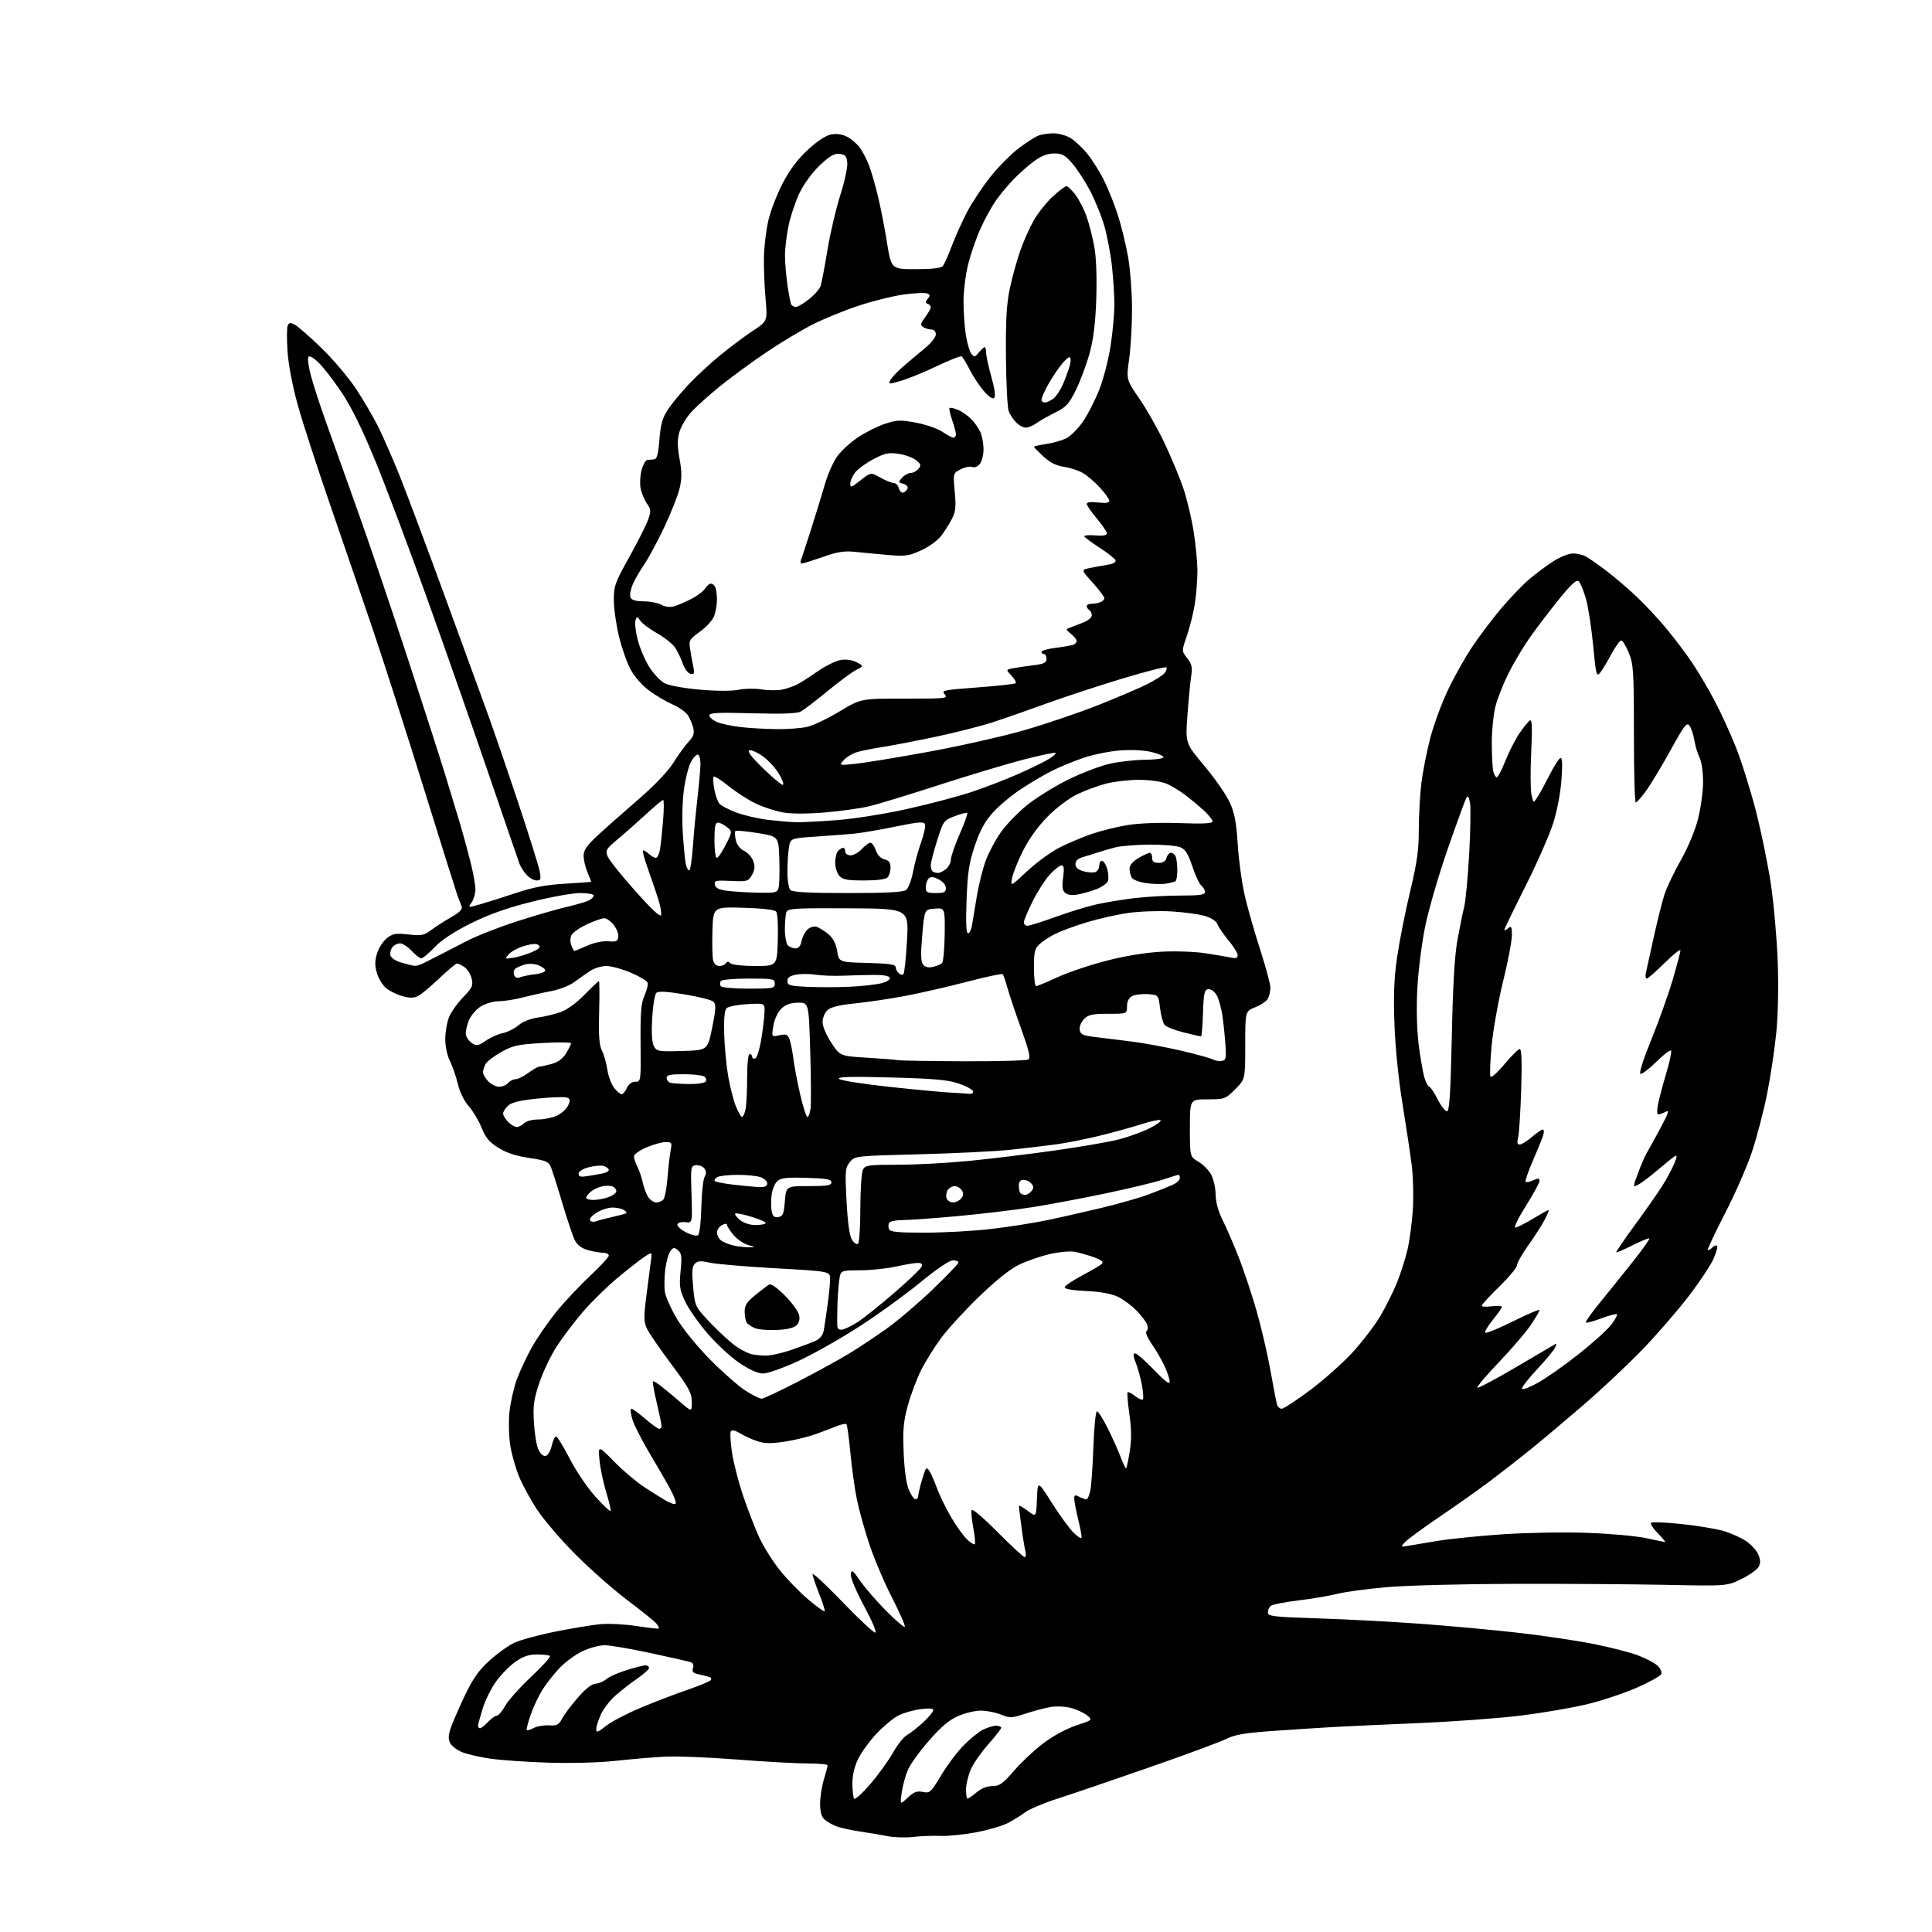 <?xml version="1.0" encoding="UTF-8" standalone="no"?>
<svg 
  version="1.1" 
  xmlns="http://www.w3.org/2000/svg" 
  xmlns:xlink="http://www.w3.org/1999/xlink" 
  xmlns:svg="http://www.w3.org/2000/svg"
  xmlns:rdf="http://www.w3.org/1999/02/22-rdf-syntax-ns#"
  xmlns:cc="http://creativecommons.org/ns#"
  xmlns:dc="http://purl.org/dc/elements/1.1/"
  viewBox="0 0 768 768"
  width="768"
  height="768"
>
<style>svg {background-color: white; }</style>"
<path stroke="none" fill="black" fill-rule="evenodd" d="M363.00,730.20C359.98,730.55 355.48,730.43 353.00,729.93C350.52,729.43 345.55,728.59 341.95,728.07C338.36,727.54 334.08,726.60 332.46,725.98C330.83,725.37 328.72,724.15 327.75,723.28C326.56,722.19 326.00,720.20 326.00,717.00C326.00,714.43 326.67,710.11 327.49,707.41C328.31,704.71 328.98,702.16 328.99,701.75C329.00,701.34 325.39,701.00 320.97,701.00C316.55,701.00 303.84,700.29 292.72,699.42C281.60,698.55 268.68,698.05 264.00,698.31C259.32,698.57 250.55,699.32 244.50,699.98C238.17,700.67 226.92,700.97 218.00,700.69C209.47,700.42 199.05,699.70 194.83,699.08C190.61,698.47 185.56,697.30 183.61,696.48C181.67,695.67 179.58,694.08 178.97,692.95C178.17,691.45 178.20,689.92 179.08,687.20C179.74,685.17 182.23,679.40 184.60,674.38C187.94,667.36 190.19,664.12 194.43,660.24C197.45,657.48 201.87,654.27 204.25,653.12C206.62,651.97 213.95,649.95 220.53,648.64C227.11,647.32 235.20,645.97 238.50,645.65C241.80,645.33 248.32,645.65 253.00,646.37C257.68,647.09 261.68,647.54 261.89,647.36C262.11,647.19 261.66,646.29 260.89,645.37C260.13,644.45 255.00,640.31 249.50,636.18C244.00,632.05 234.74,623.90 228.93,618.08C223.12,612.26 216.18,604.17 213.50,600.10C210.83,596.03 207.57,590.04 206.26,586.78C204.94,583.53 203.41,578.09 202.85,574.68C202.29,571.28 202.13,565.39 202.49,561.58C202.86,557.78 204.16,551.90 205.38,548.53C206.61,545.15 209.30,539.37 211.36,535.69C213.42,532.00 217.73,525.72 220.94,521.73C224.16,517.74 230.21,511.27 234.39,507.36C238.58,503.45 242.00,499.74 242.00,499.12C242.00,498.51 240.99,498.00 239.75,497.99C238.51,497.99 235.81,497.52 233.75,496.95C231.26,496.26 229.52,494.96 228.55,493.10C227.75,491.56 225.46,484.76 223.45,477.98C221.45,471.21 219.37,464.71 218.83,463.53C218.03,461.78 216.46,461.18 210.37,460.30C205.24,459.56 201.42,458.31 198.20,456.32C194.50,454.04 193.07,452.34 191.47,448.34C190.35,445.55 188.04,441.68 186.34,439.74C184.47,437.61 182.75,434.10 181.99,430.86C181.30,427.91 179.89,423.83 178.86,421.79C177.78,419.63 177.00,415.96 177.00,413.01C177.00,410.22 177.70,406.26 178.55,404.22C179.40,402.17 181.92,398.64 184.15,396.36C187.70,392.74 188.12,391.82 187.52,389.11C187.15,387.40 185.88,385.33 184.70,384.50C183.52,383.68 182.17,383.00 181.69,383.00C181.22,383.00 178.05,385.64 174.66,388.87C171.27,392.09 167.49,395.26 166.25,395.90C164.61,396.76 162.94,396.79 160.13,396.03C158.00,395.46 155.09,394.07 153.65,392.94C152.22,391.82 150.52,389.12 149.87,386.95C148.96,383.91 148.96,382.09 149.87,379.05C150.52,376.88 152.27,374.14 153.77,372.96C156.13,371.10 157.28,370.89 162.33,371.46C167.48,372.04 168.53,371.84 171.33,369.75C173.07,368.45 176.67,366.14 179.32,364.61C182.99,362.50 183.98,361.43 183.45,360.16C183.07,359.25 182.35,357.38 181.85,356.00C181.35,354.62 175.35,335.50 168.51,313.50C161.67,291.50 152.73,263.60 148.63,251.50C144.54,239.40 136.84,216.90 131.52,201.50C126.20,186.10 120.28,167.88 118.37,161.00C116.31,153.59 114.66,144.98 114.31,139.84C113.98,135.08 114.00,130.45 114.34,129.55C114.87,128.18 115.35,128.11 117.24,129.11C118.48,129.77 123.25,133.95 127.84,138.40C132.43,142.86 138.57,150.10 141.48,154.50C144.40,158.90 148.40,165.74 150.37,169.69C152.35,173.65 156.27,182.65 159.09,189.69C161.90,196.74 169.79,217.80 176.63,236.50C183.46,255.20 191.02,275.90 193.43,282.50C195.84,289.10 201.41,305.33 205.82,318.56C210.23,331.79 214.15,344.28 214.53,346.31C215.13,349.53 214.98,350.00 213.29,350.00C212.22,350.00 210.44,348.99 209.32,347.75C208.21,346.51 206.96,344.60 206.55,343.50C206.15,342.40 200.73,326.65 194.53,308.50C188.32,290.35 177.32,258.96 170.08,238.73C162.84,218.51 153.43,193.51 149.17,183.16C143.92,170.41 139.60,161.64 135.74,155.90C132.62,151.25 128.52,145.96 126.64,144.14C124.60,142.16 122.96,141.25 122.58,141.88C122.22,142.45 122.64,145.69 123.52,149.08C124.40,152.46 127.06,160.69 129.44,167.36C131.81,174.04 137.46,189.85 141.99,202.50C146.51,215.15 155.30,241.03 161.52,260.00C167.74,278.98 174.63,300.35 176.83,307.50C179.03,314.65 181.83,323.88 183.05,328.00C184.27,332.12 186.10,338.88 187.12,343.00C188.14,347.12 188.98,351.86 188.99,353.53C188.99,355.19 188.31,357.53 187.48,358.73C185.95,360.91 185.95,360.91 191.23,359.37C194.13,358.53 200.55,356.49 205.50,354.85C212.10,352.66 217.23,351.71 224.75,351.28C230.39,350.96 235.00,350.60 235.00,350.47C235.00,350.35 234.33,348.63 233.50,346.65C232.68,344.68 232.00,341.77 232.00,340.18C232.00,337.98 233.26,336.12 237.26,332.40C240.16,329.70 247.39,323.30 253.33,318.16C260.16,312.26 265.46,306.73 267.70,303.16C269.66,300.05 272.39,296.29 273.76,294.82C275.71,292.71 276.10,291.53 275.56,289.32C275.18,287.77 274.22,285.51 273.44,284.30C272.66,283.09 269.95,281.19 267.41,280.06C264.88,278.94 260.68,276.47 258.09,274.56C255.37,272.57 252.25,269.03 250.71,266.21C249.24,263.51 247.14,257.53 246.03,252.90C244.92,248.28 244.01,241.79 244.01,238.48C244.00,232.96 244.51,231.53 250.12,221.48C253.49,215.44 256.86,208.76 257.61,206.64C258.85,203.17 258.80,202.53 257.14,200.14C256.13,198.69 255.00,195.98 254.65,194.11C254.29,192.25 254.46,188.99 255.04,186.86C255.61,184.74 256.62,182.93 257.29,182.85C257.95,182.76 259.18,182.65 260.00,182.60C261.14,182.52 261.65,180.62 262.13,174.73C262.63,168.56 263.34,166.08 265.56,162.73C267.09,160.40 270.86,155.86 273.92,152.63C276.99,149.40 282.65,144.18 286.50,141.04C290.35,137.89 296.11,133.59 299.31,131.48C305.12,127.64 305.12,127.64 304.31,118.57C303.86,113.58 303.58,106.11 303.68,101.96C303.78,97.82 304.57,91.35 305.44,87.59C306.32,83.83 308.87,77.21 311.12,72.88C313.93,67.48 317.06,63.31 321.12,59.55C324.87,56.08 328.25,53.86 330.39,53.45C332.59,53.04 334.81,53.37 336.80,54.40C338.47,55.26 340.75,57.24 341.85,58.79C342.96,60.35 344.55,63.39 345.39,65.56C346.23,67.73 347.80,73.10 348.88,77.50C349.96,81.90 351.62,90.34 352.57,96.25C354.29,107.00 354.29,107.00 364.02,107.00C370.59,107.00 374.09,106.59 374.79,105.75C375.36,105.06 376.98,101.43 378.39,97.68C379.81,93.94 382.55,87.84 384.50,84.13C386.45,80.42 390.62,74.16 393.77,70.21C396.92,66.26 401.98,61.17 405.00,58.90C408.02,56.63 411.54,54.37 412.82,53.88C414.09,53.40 416.79,53.00 418.82,53.00C420.84,53.01 423.89,53.86 425.59,54.89C427.29,55.93 430.28,58.74 432.23,61.14C434.17,63.54 437.14,68.24 438.82,71.59C440.49,74.94 443.01,81.24 444.40,85.59C445.80,89.94 447.63,97.50 448.47,102.38C449.31,107.27 450.00,116.49 450.00,122.88C450.00,129.27 449.49,138.20 448.85,142.72C447.71,150.94 447.71,150.94 452.94,158.51C455.82,162.68 460.38,170.74 463.06,176.43C465.74,182.12 469.06,190.13 470.44,194.22C471.81,198.32 473.62,205.90 474.46,211.08C475.30,216.26 475.99,223.43 475.99,227.00C475.99,230.57 475.53,236.43 474.97,240.00C474.41,243.57 473.00,249.27 471.83,252.65C469.70,258.80 469.70,258.80 471.93,261.64C473.78,263.99 474.05,265.21 473.50,268.87C473.13,271.29 472.47,278.25 472.02,284.35C471.20,295.43 471.20,295.43 478.75,304.43C482.91,309.39 487.43,315.89 488.80,318.88C490.77,323.17 491.45,326.77 492.04,335.91C492.45,342.28 493.75,351.55 494.92,356.50C496.10,361.45 498.85,371.03 501.03,377.79C503.21,384.56 505.00,391.22 505.00,392.61C505.00,394.00 504.56,395.95 504.03,396.95C503.50,397.94 501.25,399.48 499.03,400.37C495.00,401.98 495.00,401.98 495.00,415.49C495.00,429.00 495.00,429.00 491.00,433.00C487.10,436.90 486.83,437.00 480.00,437.00C473.00,437.00 473.00,437.00 473.00,448.40C473.00,459.80 473.00,459.80 476.44,461.83C478.33,462.95 480.62,465.30 481.53,467.06C482.44,468.82 483.21,472.34 483.23,474.88C483.26,477.82 484.27,481.50 486.01,485.00C487.51,488.02 490.34,494.55 492.30,499.50C494.26,504.45 497.43,513.94 499.36,520.58C501.28,527.22 503.81,538.02 504.98,544.58C506.15,551.14 507.34,557.29 507.62,558.25C507.90,559.21 508.75,560.00 509.50,560.00C510.24,560.00 515.28,556.71 520.68,552.69C526.08,548.66 533.65,541.95 537.50,537.77C541.35,533.59 546.34,527.09 548.59,523.33C550.83,519.57 553.86,513.52 555.32,509.87C556.78,506.23 558.65,500.38 559.47,496.87C560.30,493.37 561.27,486.23 561.61,481.00C561.96,475.77 561.75,467.68 561.16,463.00C560.56,458.32 558.90,447.30 557.47,438.50C555.91,428.91 554.64,416.29 554.31,407.00C553.89,395.28 554.16,388.73 555.43,380.13C556.35,373.88 558.65,362.28 560.55,354.35C563.32,342.78 564.00,337.92 564.00,329.69C564.00,324.06 564.47,315.74 565.03,311.20C565.60,306.67 567.19,298.64 568.56,293.37C569.93,288.09 573.10,279.48 575.61,274.23C578.11,268.97 582.45,261.26 585.24,257.09C588.04,252.91 593.16,246.12 596.63,242.00C600.10,237.88 605.14,232.62 607.82,230.32C610.51,228.02 614.88,224.76 617.55,223.07C620.21,221.38 623.68,220.00 625.26,220.00C626.84,220.00 629.11,220.52 630.32,221.15C631.52,221.79 635.20,224.36 638.50,226.86C641.80,229.37 647.37,234.14 650.87,237.46C654.37,240.78 659.81,246.65 662.94,250.50C666.08,254.35 670.47,260.20 672.69,263.50C674.91,266.80 678.78,273.32 681.29,278.00C683.81,282.68 687.74,291.23 690.03,297.00C692.32,302.77 695.93,314.29 698.05,322.59C700.17,330.89 702.84,343.94 703.97,351.59C705.11,359.24 706.32,372.93 706.66,382.00C707.03,392.04 706.82,403.20 706.10,410.50C705.46,417.10 703.80,428.12 702.42,435.00C701.03,441.88 698.32,452.23 696.39,458.00C694.47,463.77 689.57,474.91 685.52,482.75C681.47,490.59 678.48,497.00 678.88,497.00C679.27,497.00 680.13,496.47 680.78,495.82C681.43,495.17 682.24,494.90 682.57,495.23C682.90,495.56 682.25,497.90 681.14,500.42C680.02,502.95 675.60,509.61 671.30,515.23C667.01,520.85 658.77,530.36 653.00,536.35C647.23,542.35 636.65,552.29 629.50,558.45C622.35,564.61 612.90,572.56 608.50,576.12C604.10,579.68 596.90,585.30 592.50,588.61C588.10,591.92 579.02,598.35 572.32,602.90C565.63,607.45 559.37,612.04 558.41,613.10C556.73,614.95 556.77,615.00 559.59,614.51C561.19,614.23 566.55,613.34 571.50,612.52C576.45,611.71 588.15,610.53 597.50,609.89C606.85,609.26 621.92,609.00 631.00,609.33C640.08,609.65 650.65,610.61 654.50,611.46C658.35,612.31 661.70,613.00 661.95,613.00C662.19,613.00 660.87,611.43 659.01,609.51C657.16,607.60 655.95,605.72 656.33,605.33C656.72,604.95 662.11,605.16 668.31,605.81C674.51,606.46 682.05,607.70 685.05,608.57C688.05,609.45 692.15,611.28 694.16,612.65C696.17,614.02 698.35,616.42 698.99,617.98C699.84,620.04 699.87,621.37 699.09,622.83C698.50,623.94 695.42,626.12 692.26,627.67C686.50,630.50 686.50,630.50 662.00,630.00C648.52,629.73 621.30,629.54 601.50,629.60C581.70,629.65 559.20,630.23 551.50,630.90C543.80,631.56 534.83,632.76 531.57,633.58C528.31,634.39 521.34,635.57 516.07,636.20C510.81,636.84 505.94,637.78 505.25,638.30C504.56,638.82 504.00,640.02 504.00,640.96C504.00,642.51 506.03,642.75 524.25,643.34C535.39,643.70 553.73,644.67 565.00,645.50C576.27,646.33 593.60,647.93 603.50,649.05C613.40,650.18 626.94,652.19 633.59,653.52C640.24,654.86 648.20,656.91 651.28,658.09C654.35,659.26 657.78,661.08 658.90,662.12C660.02,663.16 660.69,664.65 660.39,665.43C660.09,666.21 655.69,668.67 650.61,670.90C645.54,673.12 636.69,676.07 630.94,677.45C625.20,678.83 613.52,680.84 605.00,681.92C596.48,682.99 578.25,684.34 564.50,684.93C550.75,685.51 535.23,686.23 530.00,686.52C524.77,686.82 514.03,687.51 506.13,688.07C495.00,688.85 490.85,689.55 487.70,691.15C485.46,692.30 471.68,697.40 457.07,702.49C442.45,707.59 426.00,713.19 420.50,714.95C415.00,716.71 409.15,719.18 407.50,720.43C405.85,721.68 402.70,723.63 400.50,724.75C398.30,725.87 392.59,727.52 387.80,728.41C383.02,729.31 376.72,729.94 373.80,729.80C370.89,729.67 366.02,729.85 363.00,730.20zM360.82,714.61C363.27,712.31 364.49,711.85 366.86,712.32C369.66,712.88 370.05,712.53 373.99,705.90C376.29,702.04 380.26,696.71 382.83,694.05C385.40,691.40 388.94,688.50 390.70,687.61C392.46,686.73 394.82,686.00 395.95,686.00C397.08,686.00 398.00,686.36 398.00,686.80C398.00,687.24 395.74,690.13 392.98,693.23C390.22,696.33 387.08,700.80 386.00,703.18C384.93,705.56 384.03,709.19 384.02,711.25C384.01,713.31 384.27,715.00 384.61,715.00C384.94,715.00 386.55,713.88 388.18,712.50C390.05,710.93 392.39,710.00 394.48,710.00C397.30,710.00 398.60,709.08 403.10,703.88C406.02,700.51 411.27,695.59 414.78,692.94C418.52,690.11 423.88,687.21 427.76,685.91C434.37,683.72 434.37,683.72 432.09,681.87C430.84,680.86 428.00,679.54 425.79,678.94C423.58,678.35 419.93,678.17 417.68,678.55C415.42,678.94 410.92,680.12 407.67,681.19C402.19,682.99 401.49,683.01 397.86,681.56C395.72,680.70 392.14,680.00 389.92,680.00C387.69,680.00 383.65,680.95 380.95,682.12C377.37,683.66 374.19,686.33 369.35,691.86C365.68,696.05 361.89,701.28 360.92,703.49C359.96,705.69 358.85,709.75 358.46,712.50C357.75,717.50 357.75,717.50 360.82,714.61zM345.92,709.24C349.11,705.53 353.18,699.90 354.97,696.72C356.76,693.55 359.26,690.40 360.53,689.72C361.80,689.05 364.67,686.79 366.92,684.71C369.16,682.63 371.00,680.43 371.00,679.83C371.00,679.10 369.32,678.97 365.85,679.42C363.03,679.80 359.08,680.94 357.10,681.95C355.11,682.96 351.22,686.20 348.44,689.15C345.67,692.09 342.36,696.64 341.10,699.26C339.62,702.34 338.82,705.80 338.85,709.02C338.87,711.76 339.16,714.45 339.50,715.00C339.83,715.54 342.72,712.95 345.92,709.24zM240.88,686.09C243.02,684.40 249.21,681.16 254.63,678.88C260.06,676.61 268.32,673.43 273.00,671.83C277.67,670.22 281.91,668.49 282.42,667.98C282.97,667.43 282.78,666.89 281.92,666.62C281.14,666.37 279.24,665.89 277.69,665.55C275.51,665.07 275.02,664.52 275.48,663.05C275.89,661.76 275.52,661.00 274.29,660.64C273.31,660.35 266.12,658.74 258.32,657.06C250.52,655.38 242.42,654.00 240.32,654.01C238.22,654.02 234.25,655.09 231.50,656.39C228.75,657.70 224.64,660.73 222.36,663.13C220.09,665.53 217.01,669.48 215.51,671.89C214.02,674.31 211.94,678.77 210.89,681.81C209.85,684.84 209.18,687.52 209.41,687.75C209.64,687.97 210.88,687.60 212.16,686.91C213.45,686.21 216.17,685.74 218.20,685.86C221.35,686.04 222.13,685.65 223.37,683.29C224.18,681.75 226.96,678.02 229.56,675.00C232.65,671.40 235.14,669.43 236.76,669.30C238.12,669.19 240.04,668.37 241.03,667.47C242.02,666.58 245.61,664.98 249.00,663.92C252.40,662.86 255.81,662.00 256.59,662.00C257.37,662.00 258.00,662.46 258.00,663.02C258.00,663.58 255.89,665.49 253.31,667.27C250.73,669.05 246.83,672.08 244.65,674.00C242.47,675.92 239.87,679.30 238.87,681.50C237.86,683.70 237.03,686.33 237.02,687.33C237.00,688.89 237.58,688.71 240.88,686.09zM190.83,687.00C191.28,687.00 192.71,685.88 194.00,684.50C195.29,683.12 196.86,682.00 197.49,682.00C198.12,682.00 199.62,680.24 200.83,678.09C202.04,675.94 206.68,670.75 211.14,666.55C215.60,662.35 218.97,658.64 218.63,658.29C218.28,657.95 215.99,657.67 213.54,657.67C210.28,657.67 208.00,658.42 205.01,660.49C202.77,662.04 199.33,665.51 197.35,668.20C195.38,670.89 192.91,675.81 191.88,679.14C190.85,682.46 190.00,685.59 190.00,686.09C190.00,686.59 190.37,687.00 190.83,687.00zM347.90,649.00C348.63,649.00 346.79,644.59 343.51,638.48C340.19,632.29 338.01,627.04 338.21,625.73C338.50,623.80 339.01,624.16 342.00,628.50C343.90,631.25 348.53,636.59 352.28,640.36C356.04,644.14 359.36,646.97 359.67,646.67C359.97,646.36 357.70,641.17 354.61,635.13C351.52,629.09 347.45,619.50 345.57,613.83C343.68,608.15 341.45,600.12 340.61,596.00C339.77,591.88 338.62,583.59 338.05,577.59C337.49,571.60 336.77,566.44 336.47,566.14C336.17,565.84 334.48,566.17 332.71,566.88C330.95,567.59 327.18,569.02 324.34,570.06C321.50,571.10 315.99,572.45 312.09,573.05C306.73,573.89 304.08,573.86 301.25,572.96C299.19,572.30 296.07,570.90 294.33,569.85C292.28,568.61 290.93,568.30 290.51,568.98C290.16,569.55 290.38,573.40 291.00,577.52C291.63,581.65 293.63,589.41 295.46,594.76C297.28,600.12 300.11,607.42 301.74,611.00C303.37,614.58 307.02,620.42 309.85,624.00C312.69,627.58 317.79,632.85 321.19,635.73C324.59,638.61 327.57,640.76 327.81,640.52C328.05,640.28 327.07,637.14 325.62,633.53C324.18,629.93 323.01,626.42 323.02,625.74C323.03,625.06 328.35,630.01 334.84,636.75C341.33,643.49 347.21,649.00 347.90,649.00zM407.34,619.00C407.82,619.00 407.93,617.84 407.57,616.43C407.22,615.02 406.51,610.63 406.00,606.68C405.48,602.73 405.05,599.14 405.03,598.70C405.01,598.26 406.55,599.08 408.45,600.53C411.91,603.17 411.91,603.17 412.20,595.83C412.50,588.50 412.50,588.50 418.18,597.50C421.31,602.45 425.25,607.82 426.93,609.44C428.87,611.29 429.99,611.84 429.96,610.94C429.94,610.15 429.28,606.80 428.48,603.50C427.68,600.20 427.02,596.70 427.02,595.71C427.00,594.26 427.36,594.12 428.93,594.96C430.00,595.53 431.30,596.00 431.82,596.00C432.35,596.00 433.09,594.31 433.47,592.25C433.86,590.19 434.39,582.31 434.66,574.75C434.93,567.19 435.56,561.00 436.06,561.00C436.56,561.00 438.49,564.04 440.34,567.75C442.19,571.46 444.51,576.65 445.50,579.27C446.48,581.90 447.46,583.87 447.68,583.65C447.89,583.44 448.53,580.39 449.10,576.88C449.84,572.30 449.80,568.16 448.95,562.19C448.31,557.63 447.98,553.68 448.24,553.43C448.49,553.18 449.86,553.89 451.28,555.00C452.70,556.12 454.08,556.68 454.34,556.25C454.61,555.82 454.42,553.22 453.91,550.48C453.40,547.74 452.32,543.81 451.50,541.75C450.39,538.94 450.32,538.00 451.24,538.00C451.91,538.00 455.28,540.95 458.73,544.55C462.97,548.98 464.99,550.52 464.98,549.30C464.97,548.31 464.09,545.59 463.03,543.25C461.97,540.92 459.67,536.93 457.92,534.39C456.06,531.68 455.16,529.51 455.75,529.14C456.31,528.78 456.41,527.62 455.99,526.50C455.57,525.40 453.65,522.89 451.73,520.92C449.81,518.95 446.49,516.50 444.37,515.48C441.85,514.27 437.44,513.47 431.71,513.19C425.82,512.90 423.03,512.38 423.26,511.63C423.46,511.01 426.62,508.90 430.30,506.95C433.98,505.00 437.46,502.94 438.04,502.36C438.78,501.62 437.80,500.84 434.80,499.75C432.43,498.90 428.99,497.93 427.14,497.60C425.29,497.27 420.88,497.68 417.33,498.50C413.78,499.33 408.37,501.18 405.32,502.63C401.65,504.36 396.23,508.66 389.38,515.25C383.67,520.75 376.81,528.23 374.12,531.87C371.43,535.52 367.84,541.29 366.13,544.70C364.42,548.11 362.06,554.39 360.89,558.66C359.13,565.09 358.84,568.31 359.22,577.46C359.51,584.45 360.27,589.88 361.29,592.25C362.17,594.31 363.37,596.00 363.95,596.00C364.53,596.00 365.00,595.41 365.00,594.68C365.00,593.96 365.71,590.98 366.57,588.06C367.98,583.32 368.28,582.96 369.39,584.63C370.08,585.66 371.44,588.75 372.43,591.50C373.42,594.25 375.93,599.42 378.02,603.00C380.10,606.58 382.98,610.59 384.40,611.92C385.83,613.25 387.22,614.12 387.49,613.84C387.77,613.56 387.52,610.76 386.94,607.61C386.35,604.46 386.02,601.22 386.19,600.41C386.38,599.49 390.22,602.68 396.48,608.97C401.97,614.49 406.86,619.00 407.34,619.00zM242.69,600.64C242.94,600.39 242.19,597.12 241.03,593.36C239.87,589.61 238.65,583.82 238.32,580.52C237.73,574.50 237.73,574.50 244.13,581.00C247.66,584.58 253.00,589.12 256.02,591.09C259.03,593.06 262.95,595.52 264.72,596.54C266.49,597.56 268.21,598.12 268.54,597.79C268.87,597.46 268.18,595.32 267.01,593.03C265.84,590.73 262.14,584.28 258.79,578.68C255.43,573.08 252.10,566.59 251.39,564.25C250.68,561.91 250.50,560.00 250.99,560.00C251.48,560.00 253.96,561.80 256.50,564.00C259.04,566.20 261.54,568.00 262.06,568.00C262.58,568.00 262.98,567.44 262.97,566.75C262.95,566.06 262.08,561.90 261.04,557.51C260.00,553.12 259.33,549.34 259.55,549.12C259.77,548.90 261.42,549.90 263.22,551.35C265.03,552.79 268.41,555.61 270.75,557.62C275.00,561.26 275.00,561.26 275.00,557.23C275.00,553.75 273.90,551.73 266.90,542.35C262.44,536.38 258.10,530.07 257.25,528.32C255.91,525.57 255.86,523.84 256.92,515.32C257.59,509.92 258.39,503.72 258.70,501.55C259.27,497.60 259.27,497.60 256.38,499.46C254.80,500.48 250.04,504.19 245.80,507.70C241.57,511.21 235.30,517.33 231.88,521.29C228.45,525.26 223.72,531.48 221.36,535.12C219.00,538.76 215.88,545.28 214.43,549.62C212.18,556.30 211.85,558.71 212.24,565.50C212.50,569.90 213.30,574.76 214.03,576.29C214.79,577.88 216.02,578.95 216.89,578.78C217.74,578.62 218.83,576.80 219.31,574.74C219.80,572.68 220.58,571.00 221.05,571.00C221.52,571.00 223.97,574.99 226.48,579.86C229.00,584.74 233.58,591.51 236.65,594.91C239.73,598.31 242.45,600.89 242.69,600.64zM302.73,556.00C303.47,556.00 310.02,552.93 317.28,549.17C324.55,545.42 333.65,540.43 337.50,538.09C341.35,535.75 348.08,531.28 352.45,528.16C356.81,525.05 365.03,518.06 370.70,512.62C376.36,507.19 381.00,502.35 381.00,501.87C381.00,501.39 379.99,501.00 378.75,501.00C377.40,501.00 372.21,504.53 365.74,509.85C359.82,514.71 348.80,522.68 341.24,527.54C333.68,532.41 322.77,538.55 317.00,541.19C311.23,543.83 305.09,545.99 303.36,545.99C301.34,546.00 298.02,544.53 294.02,541.85C290.60,539.57 284.87,534.29 281.27,530.10C277.67,525.92 273.64,520.15 272.30,517.27C270.18,512.70 269.96,511.19 270.55,505.24C271.11,499.49 270.95,498.20 269.50,497.00C268.00,495.75 267.62,495.80 266.45,497.40C265.72,498.40 264.81,501.67 264.44,504.67C264.06,507.66 264.02,511.71 264.33,513.67C264.65,515.63 266.82,520.44 269.16,524.37C271.58,528.43 277.30,535.43 282.45,540.62C287.43,545.64 293.73,551.16 296.45,552.87C299.17,554.59 301.99,556.00 302.73,556.00zM611.08,549.82C614.43,547.99 621.79,542.84 627.45,538.36C633.11,533.88 638.98,528.58 640.51,526.58C642.03,524.58 643.05,522.72 642.77,522.44C642.49,522.16 639.70,522.89 636.56,524.06C633.43,525.24 630.65,525.98 630.39,525.72C630.12,525.46 632.74,521.77 636.21,517.53C639.67,513.29 645.55,505.98 649.28,501.28C653.01,496.58 655.87,492.54 655.63,492.30C655.40,492.06 652.41,493.28 649.00,495.00C645.59,496.72 642.66,497.99 642.49,497.82C642.31,497.64 645.63,492.77 649.86,487.00C654.09,481.23 658.98,474.24 660.73,471.49C662.47,468.73 664.62,464.75 665.50,462.65C666.68,459.83 666.76,459.02 665.80,459.59C665.09,460.02 662.02,462.48 659.00,465.06C655.98,467.64 652.49,470.27 651.25,470.91C649.00,472.07 649.00,472.07 651.16,466.28C652.34,463.10 653.85,459.60 654.51,458.50C655.17,457.40 657.61,452.98 659.92,448.68C663.27,442.45 663.72,441.08 662.13,441.93C661.03,442.52 659.71,443.00 659.19,443.00C658.62,443.00 658.60,441.35 659.13,438.75C659.61,436.41 661.08,430.90 662.40,426.50C663.71,422.10 664.56,418.12 664.28,417.65C663.99,417.19 661.38,419.15 658.48,422.02C655.58,424.89 652.71,427.07 652.12,426.87C651.47,426.65 653.17,421.26 656.39,413.35C659.34,406.12 663.16,395.43 664.88,389.61C666.59,383.78 668.00,378.46 668.00,377.79C668.00,377.11 665.18,379.36 661.72,382.78C658.27,386.20 655.07,389.00 654.61,389.00C654.14,389.00 653.99,387.99 654.26,386.75C654.53,385.51 655.94,379.10 657.40,372.50C658.85,365.90 660.77,358.25 661.67,355.50C662.57,352.75 665.48,346.67 668.13,341.98C670.99,336.93 673.79,330.24 674.98,325.57C676.09,321.23 677.00,314.58 677.00,310.79C677.00,306.90 676.40,302.73 675.62,301.20C674.86,299.72 673.93,296.63 673.55,294.34C673.17,292.06 672.30,289.42 671.61,288.48C670.53,287.00 669.56,288.24 664.09,298.19C660.63,304.46 656.27,311.71 654.39,314.30C652.52,316.88 650.65,319.00 650.24,319.00C649.83,319.00 649.50,306.74 649.50,291.75C649.50,266.81 649.33,264.08 647.50,259.58C646.40,256.88 645.05,254.63 644.50,254.58C643.95,254.54 642.15,257.03 640.50,260.11C638.85,263.20 636.83,266.53 636.00,267.52C634.65,269.13 634.39,268.10 633.31,256.67C632.65,249.72 631.36,241.33 630.43,238.03C629.50,234.73 628.20,231.58 627.53,231.03C626.64,230.29 624.43,232.36 619.28,238.76C615.40,243.57 610.21,250.43 607.74,254.00C605.26,257.57 601.60,263.76 599.61,267.75C597.61,271.74 595.31,277.57 594.49,280.71C593.67,283.85 593.01,290.49 593.01,295.46C593.02,300.43 593.30,305.51 593.63,306.75C593.96,307.99 594.58,309.00 595.01,309.00C595.44,309.00 596.99,306.01 598.45,302.35C599.92,298.69 602.44,293.76 604.07,291.40C605.70,289.04 607.54,286.78 608.17,286.40C609.01,285.88 609.14,289.18 608.67,299.10C608.32,306.47 608.37,314.04 608.79,315.92C609.55,319.34 609.55,319.34 611.13,316.92C612.01,315.59 614.12,311.72 615.84,308.32C617.55,304.92 619.49,301.82 620.14,301.42C621.03,300.87 621.17,302.88 620.73,309.59C620.38,314.90 619.07,321.94 617.49,327.00C616.03,331.68 611.05,343.03 606.42,352.24C601.79,361.45 598.00,369.27 598.00,369.62C598.00,369.96 598.67,369.68 599.50,369.00C600.79,367.93 601.00,368.32 601.00,371.82C601.00,374.06 599.42,382.31 597.49,390.17C595.56,398.02 593.51,409.53 592.94,415.73C592.36,421.93 592.16,427.45 592.50,427.99C592.83,428.53 595.35,426.28 598.09,422.99C600.83,419.70 603.55,417.00 604.14,417.00C604.87,417.00 605.05,422.09 604.69,433.25C604.41,442.19 603.86,450.74 603.47,452.25C602.96,454.26 603.13,454.99 604.13,454.96C604.89,454.94 607.06,453.59 608.96,451.96C610.87,450.33 612.81,449.00 613.28,449.00C613.75,449.00 613.83,450.01 613.46,451.25C613.08,452.49 611.24,457.05 609.35,461.38C607.47,465.71 606.17,469.50 606.46,469.79C606.75,470.09 608.12,469.81 609.50,469.18C611.48,468.28 612.00,468.32 612.00,469.37C612.00,470.10 609.56,474.59 606.57,479.35C603.58,484.11 601.67,488.00 602.32,488.00C602.97,488.00 606.11,486.42 609.30,484.50C612.49,482.57 615.31,481.00 615.57,481.00C615.83,481.00 615.17,482.69 614.10,484.75C613.03,486.81 610.09,491.40 607.58,494.95C605.06,498.49 603.00,502.12 603.00,503.00C603.00,503.89 599.85,507.68 596.00,511.43C592.15,515.18 589.00,518.60 589.00,519.03C589.00,519.46 590.80,519.57 593.00,519.27C595.20,518.98 597.00,519.09 597.00,519.52C597.00,519.94 595.37,522.28 593.39,524.70C591.40,527.13 590.07,529.40 590.43,529.76C590.79,530.12 595.79,528.07 601.54,525.21C607.29,522.35 612.00,520.35 612.00,520.77C612.00,521.19 610.42,523.87 608.50,526.73C606.57,529.59 600.88,536.23 595.85,541.49C590.83,546.75 586.97,551.30 587.28,551.62C587.59,551.93 594.52,548.25 602.67,543.45C610.83,538.65 617.88,534.51 618.35,534.24C618.82,533.98 618.69,534.71 618.06,535.88C617.44,537.05 614.24,540.87 610.96,544.38C607.68,547.89 605.00,551.29 605.00,551.95C605.00,552.63 607.57,551.73 611.08,549.82zM304.07,538.88C306.04,538.95 310.77,537.93 314.57,536.62C318.38,535.31 322.73,533.67 324.23,532.97C326.09,532.10 327.14,530.70 327.50,528.60C327.79,526.89 328.47,522.35 329.00,518.50C329.53,514.65 329.97,510.12 329.98,508.44C330.00,505.38 330.00,505.38 308.25,504.16C296.29,503.48 284.51,502.48 282.08,501.92C278.57,501.12 277.36,501.21 276.23,502.34C275.11,503.47 274.96,505.41 275.54,511.62C276.28,519.48 276.28,519.48 282.89,526.37C286.53,530.15 291.10,534.27 293.05,535.51C295.01,536.76 297.48,538.00 298.55,538.27C299.62,538.55 302.11,538.82 304.07,538.88zM308.76,528.69C305.32,528.85 301.39,528.51 300.03,527.94C298.67,527.37 297.21,526.36 296.79,525.70C296.37,525.04 296.02,523.09 296.02,521.37C296.00,518.89 296.88,517.53 300.25,514.80C302.59,512.91 305.05,511.03 305.72,510.64C306.47,510.20 308.88,511.86 311.95,514.95C314.70,517.72 317.25,521.15 317.61,522.58C318.05,524.33 317.73,525.69 316.64,526.79C315.58,527.85 312.88,528.50 308.76,528.69zM334.90,528.52C335.94,528.32 338.64,526.99 340.89,525.57C343.14,524.15 349.66,518.95 355.38,514.01C361.09,509.08 366.03,504.36 366.35,503.52C366.77,502.44 366.30,502.01 364.72,502.04C363.50,502.05 359.57,502.71 356.00,503.50C352.43,504.29 346.05,504.95 341.84,504.96C334.18,505.00 334.18,505.00 333.63,508.75C333.32,510.81 332.99,515.42 332.89,519.00C332.79,522.58 332.77,526.26 332.85,527.19C332.95,528.28 333.67,528.76 334.90,528.52zM297.50,495.81C300.50,495.82 300.50,495.82 297.33,494.90C295.59,494.40 293.00,492.60 291.58,490.92C290.16,489.23 289.00,487.42 289.00,486.89C289.00,486.31 288.20,486.36 287.00,487.00C285.90,487.59 285.00,488.90 285.00,489.91C285.00,490.93 285.68,492.32 286.51,493.01C287.33,493.69 289.47,494.60 291.26,495.03C293.04,495.45 295.85,495.80 297.50,495.81zM341.04,494.47C341.58,494.14 342.00,487.89 342.00,480.38C342.00,472.95 342.47,466.00 343.04,464.93C343.98,463.18 345.24,463.00 356.90,463.00C363.95,463.00 376.65,462.32 385.11,461.49C393.57,460.66 408.82,458.81 419.00,457.38C429.18,455.96 440.72,453.97 444.65,452.96C448.59,451.95 454.21,449.91 457.15,448.41C460.09,446.91 461.94,445.50 461.25,445.26C460.57,445.03 457.19,445.75 453.75,446.88C450.31,448.00 443.00,450.03 437.50,451.38C432.00,452.74 424.12,454.31 420.00,454.88C415.88,455.44 407.68,456.42 401.80,457.04C395.91,457.67 379.56,458.48 365.46,458.84C339.82,459.50 339.82,459.50 337.83,461.96C335.99,464.24 335.89,465.36 336.52,477.46C336.97,486.04 337.70,491.28 338.65,492.78C339.44,494.04 340.52,494.80 341.04,494.47zM277.53,490.97C278.10,490.50 278.66,485.55 278.79,479.97C278.92,474.39 279.50,468.94 280.08,467.85C280.85,466.41 280.80,465.47 279.91,464.39C279.23,463.57 277.74,463.04 276.59,463.20C274.59,463.49 274.52,463.96 274.88,474.84C275.25,486.18 275.25,486.18 272.46,485.84C270.92,485.65 269.50,486.03 269.27,486.69C269.05,487.35 270.59,488.77 272.69,489.85C274.88,490.98 276.94,491.45 277.53,490.97zM367.72,490.00C375.31,490.00 387.13,489.34 394.01,488.53C400.88,487.73 410.77,486.18 416.00,485.09C421.23,484.01 431.12,481.77 438.00,480.12C444.88,478.47 453.43,476.02 457.00,474.66C460.57,473.30 464.74,471.63 466.25,470.94C467.76,470.25 469.00,469.08 469.00,468.34C469.00,467.60 468.78,467.00 468.50,467.00C468.23,467.00 465.42,467.86 462.25,468.91C459.09,469.97 448.85,472.44 439.50,474.40C430.15,476.37 416.88,478.86 410.00,479.93C403.12,481.01 389.84,482.58 380.49,483.44C371.13,484.30 361.37,485.00 358.80,485.00C356.22,485.00 353.83,485.47 353.47,486.05C353.11,486.62 353.07,487.75 353.38,488.55C353.83,489.72 356.59,490.00 367.72,490.00zM300.08,486.97C302.05,486.99 303.98,486.69 304.35,486.31C304.73,485.93 302.29,484.78 298.92,483.75C295.55,482.71 292.56,482.11 292.26,482.41C291.96,482.71 292.79,483.85 294.11,484.94C295.49,486.09 298.01,486.95 300.08,486.97zM236.85,485.50C237.76,485.15 240.75,484.36 243.50,483.75C246.25,483.14 248.71,482.47 248.97,482.27C249.23,482.06 248.78,481.47 247.97,480.96C247.16,480.45 245.15,480.03 243.50,480.02C241.85,480.01 239.02,480.91 237.20,482.02C235.39,483.13 234.19,484.50 234.55,485.08C234.91,485.66 235.94,485.85 236.85,485.50zM309.38,483.80C311.20,483.54 311.57,482.66 312.00,477.50C312.50,471.50 312.50,471.50 321.50,471.50C328.83,471.50 330.50,471.22 330.50,470.00C330.50,468.79 328.61,468.44 320.62,468.21C312.73,467.98 310.39,468.24 309.00,469.50C308.04,470.37 307.02,472.80 306.74,474.91C306.46,477.01 306.46,479.94 306.74,481.42C307.13,483.47 307.76,484.03 309.38,483.80zM260.90,478.00C261.92,478.00 263.20,477.44 263.75,476.75C264.30,476.06 265.03,472.12 265.36,468.00C265.69,463.88 266.25,459.04 266.60,457.25C267.18,454.24 267.03,454.00 264.55,454.00C263.08,454.00 259.65,454.96 256.94,456.12C254.22,457.29 252.00,458.89 252.00,459.67C252.00,460.46 252.62,462.31 253.38,463.80C254.14,465.28 255.08,468.07 255.48,470.00C255.87,471.93 256.84,474.51 257.62,475.75C258.40,476.99 259.88,478.00 260.90,478.00zM378.85,478.00C379.90,478.00 381.35,477.29 382.07,476.42C383.02,475.27 383.10,474.38 382.33,473.17C381.75,472.25 380.48,471.50 379.50,471.50C378.52,471.50 377.26,472.23 376.70,473.11C376.14,474.00 375.96,475.46 376.31,476.36C376.65,477.26 377.80,478.00 378.85,478.00zM235.85,477.00C237.42,477.00 240.12,476.51 241.85,475.90C243.58,475.30 245.00,474.22 245.00,473.51C245.00,472.80 244.29,471.94 243.42,471.61C242.55,471.27 240.64,471.29 239.17,471.64C237.70,471.98 235.71,472.95 234.75,473.79C233.79,474.63 233.00,475.69 233.00,476.15C233.00,476.62 234.28,477.00 235.85,477.00zM407.54,475.00C408.21,475.00 409.32,474.32 410.00,473.50C410.99,472.30 410.99,471.70 410.00,470.50C409.32,469.68 407.91,469.00 406.88,469.00C405.58,469.00 405.00,469.72 405.00,471.33C405.00,472.62 405.30,473.97 405.67,474.33C406.03,474.70 406.88,475.00 407.54,475.00zM301.75,471.87C304.05,471.96 305.00,471.56 305.00,470.48C305.00,469.64 303.85,468.51 302.43,467.98C301.02,467.44 296.86,467.01 293.18,467.02C289.51,467.02 285.84,467.45 285.03,467.96C284.22,468.47 283.84,469.17 284.19,469.52C284.53,469.86 287.89,470.50 291.66,470.94C295.42,471.38 299.96,471.80 301.75,471.87zM233.75,467.49C235.81,467.16 238.51,466.68 239.75,466.42C240.99,466.17 242.00,465.55 242.00,465.05C242.00,464.55 241.12,463.86 240.05,463.52C238.98,463.18 236.28,463.39 234.05,463.99C231.59,464.65 230.00,465.67 230.00,466.58C230.00,467.77 230.81,467.96 233.75,467.49zM205.43,448.00C206.21,448.00 207.53,447.32 208.36,446.50C209.21,445.65 211.65,445.00 214.03,445.00C216.32,445.00 219.67,444.30 221.46,443.45C223.25,442.60 225.23,440.79 225.86,439.42C226.79,437.36 226.71,436.82 225.36,436.31C224.46,435.96 219.29,436.13 213.87,436.68C206.79,437.39 203.45,438.19 202.01,439.49C200.90,440.49 200.00,441.92 200.00,442.65C200.00,443.39 200.90,444.90 202.00,446.00C203.10,447.10 204.64,448.00 205.43,448.00zM294.98,444.00C295.41,444.00 296.03,442.59 296.38,440.88C296.72,439.16 297.00,433.53 297.00,428.38C297.00,422.79 297.40,419.00 298.00,419.00C298.55,419.00 299.00,419.49 299.00,420.08C299.00,420.68 299.55,420.98 300.23,420.76C300.91,420.53 302.00,417.01 302.65,412.92C303.31,408.84 303.88,403.99 303.92,402.14C304.00,398.77 304.00,398.77 297.02,399.17C293.18,399.39 289.49,400.11 288.83,400.77C288.01,401.59 287.70,404.99 287.88,411.14C288.03,416.17 288.75,423.71 289.48,427.90C290.22,432.09 291.58,437.42 292.52,439.76C293.45,442.09 294.56,444.00 294.98,444.00zM320.95,444.00C321.38,444.00 321.95,442.54 322.20,440.75C322.46,438.96 322.41,428.73 322.08,418.00C321.50,398.50 321.50,398.50 317.18,398.59C314.03,398.66 312.22,399.33 310.47,401.09C309.08,402.50 307.80,405.31 307.40,407.86C306.71,412.22 306.71,412.22 309.85,411.53C312.54,410.94 313.11,411.17 313.85,413.17C314.33,414.45 315.03,417.98 315.41,421.00C315.79,424.02 317.01,430.44 318.13,435.25C319.25,440.06 320.52,444.00 320.95,444.00zM575.30,441.73C576.18,441.44 576.67,433.44 577.12,411.92C577.55,391.45 578.24,379.76 579.38,373.50C580.28,368.55 581.47,362.70 582.04,360.50C582.60,358.30 583.49,348.85 584.02,339.50C584.54,330.15 584.69,320.98 584.35,319.12C583.86,316.46 583.54,316.08 582.83,317.33C582.34,318.21 579.02,327.34 575.44,337.62C571.87,347.90 567.85,361.76 566.50,368.41C565.16,375.06 563.76,386.12 563.41,393.00C563.01,400.61 563.21,409.21 563.92,415.00C564.56,420.23 565.59,426.19 566.20,428.25C566.81,430.31 567.69,432.00 568.14,432.00C568.60,432.00 570.12,434.28 571.53,437.07C572.95,439.85 574.64,441.95 575.30,441.73zM247.09,435.00C247.62,435.00 248.56,433.88 249.18,432.50C249.90,430.92 251.14,430.00 252.55,430.00C254.76,430.00 254.78,429.89 254.64,414.75C254.54,402.32 254.83,398.80 256.21,395.73C257.15,393.65 257.69,391.34 257.40,390.60C257.12,389.86 254.10,388.07 250.69,386.62C247.29,385.18 242.93,384.00 241.00,384.00C239.07,384.00 236.15,384.91 234.50,386.02C232.85,387.13 230.01,389.12 228.19,390.46C226.37,391.79 222.32,393.37 219.19,393.96C216.06,394.55 210.92,395.70 207.77,396.52C204.61,397.33 200.34,398.00 198.27,398.00C196.19,398.01 193.01,398.92 191.19,400.03C189.37,401.14 187.21,403.65 186.38,405.62C185.56,407.59 185.03,410.12 185.19,411.24C185.36,412.36 186.44,413.89 187.59,414.65C189.44,415.87 190.08,415.76 193.14,413.68C195.05,412.39 198.09,411.03 199.90,410.67C201.72,410.31 204.51,408.91 206.10,407.57C207.86,406.09 210.89,404.88 213.75,404.50C216.36,404.16 220.44,403.18 222.81,402.33C225.42,401.40 229.20,398.66 232.39,395.39C235.29,392.43 237.85,390.00 238.08,390.00C238.31,390.00 238.35,395.58 238.17,402.39C237.92,411.77 238.19,415.49 239.29,417.65C240.09,419.22 241.05,422.61 241.42,425.18C241.80,427.75 243.01,431.02 244.12,432.43C245.24,433.84 246.57,435.00 247.09,435.00zM385.33,434.81C386.40,434.92 387.00,434.48 386.77,433.75C386.55,433.06 383.93,431.68 380.95,430.68C376.66,429.24 371.06,428.75 354.02,428.31C338.11,427.89 332.77,428.04 333.55,428.87C334.13,429.49 342.90,430.89 353.05,431.99C363.20,433.08 374.20,434.12 377.50,434.30C380.80,434.48 384.32,434.71 385.33,434.81zM198.42,432.00C199.70,432.00 201.32,431.32 202.00,430.50C202.68,429.68 204.00,429.00 204.93,429.00C205.85,429.00 208.14,427.88 210.00,426.50C211.86,425.12 213.86,424.00 214.44,423.99C215.02,423.99 217.21,423.51 219.30,422.93C221.86,422.22 223.74,420.83 225.05,418.69C226.12,416.93 226.99,415.15 227.00,414.73C227.00,414.31 221.94,414.25 215.75,414.61C205.80,415.17 203.89,415.59 199.24,418.20C196.35,419.82 193.54,421.99 192.99,423.01C192.45,424.03 192.00,425.49 192.00,426.25C192.00,427.00 192.92,428.61 194.04,429.81C195.16,431.02 197.13,432.00 198.42,432.00zM273.69,430.92C277.24,430.97 280.18,430.53 280.57,429.89C280.95,429.28 280.64,428.38 279.88,427.90C279.12,427.42 275.46,427.02 271.75,427.02C266.59,427.00 265.00,427.33 265.00,428.42C265.00,429.20 265.56,430.06 266.25,430.34C266.94,430.62 270.29,430.88 273.69,430.92zM383.00,421.87C396.48,421.92 408.07,421.61 408.77,421.16C409.74,420.55 409.08,417.71 405.92,408.93C403.65,402.64 401.20,395.32 400.46,392.65C399.73,389.98 398.88,387.55 398.58,387.25C398.28,386.94 391.84,388.32 384.27,390.30C376.69,392.28 365.55,394.82 359.50,395.96C353.45,397.09 344.55,398.41 339.71,398.89C333.64,399.49 330.32,400.31 328.96,401.53C327.85,402.54 327.00,404.60 327.00,406.30C327.00,408.05 328.45,411.48 330.49,414.55C333.98,419.81 333.98,419.81 344.74,420.46C350.66,420.82 356.18,421.26 357.00,421.44C357.82,421.62 369.52,421.81 383.00,421.87zM485.50,421.74C487.27,421.53 487.46,420.88 487.17,416.00C487.00,412.98 486.46,407.65 485.99,404.17C485.52,400.69 484.40,396.73 483.50,395.36C482.59,393.97 481.13,393.02 480.19,393.20C478.78,393.47 478.45,395.03 478.21,402.76C478.05,407.84 477.70,412.00 477.42,412.00C477.14,412.00 474.02,411.27 470.48,410.39C466.95,409.50 463.54,408.16 462.92,407.40C462.30,406.65 461.50,403.67 461.14,400.77C460.50,395.50 460.50,395.50 456.29,395.19C453.97,395.03 451.16,395.38 450.04,395.98C448.69,396.70 448.00,398.08 448.00,400.04C448.00,403.00 448.00,403.00 440.50,403.00C434.26,403.00 432.65,403.35 430.94,405.06C429.79,406.21 429.01,408.09 429.19,409.31C429.45,411.16 430.36,411.61 435.00,412.19C438.02,412.58 444.55,413.38 449.50,413.98C454.45,414.59 463.45,416.24 469.50,417.66C475.55,419.08 481.18,420.63 482.00,421.11C482.82,421.59 484.40,421.87 485.50,421.74zM271.20,417.78C281.29,417.50 281.29,417.50 283.11,408.50C284.59,401.19 284.69,399.26 283.65,398.22C282.95,397.52 277.78,396.20 272.17,395.29C264.72,394.08 261.67,393.93 260.86,394.74C260.26,395.34 259.53,399.85 259.25,404.75C258.92,410.61 259.15,414.40 259.92,415.86C261.04,417.95 261.67,418.05 271.20,417.78zM297.56,393.00C307.33,393.00 308.00,392.87 308.00,391.00C308.00,389.13 307.33,389.00 297.56,389.00C291.68,389.00 286.85,389.44 286.50,390.00C286.16,390.55 286.16,391.45 286.50,392.00C286.85,392.56 291.68,393.00 297.56,393.00zM338.00,392.24C342.68,392.02 348.22,391.39 350.31,390.86C352.53,390.29 353.96,389.39 353.73,388.69C353.47,387.94 351.14,387.52 347.41,387.55C344.16,387.57 338.57,387.71 335.00,387.86C331.43,388.01 326.58,387.82 324.23,387.46C321.88,387.09 318.39,387.08 316.48,387.44C313.95,387.91 313.00,388.61 313.00,390.00C313.00,391.71 313.92,391.96 321.25,392.29C325.79,392.49 333.32,392.47 338.00,392.24zM411.86,392.00C412.33,392.00 416.13,390.42 420.30,388.50C424.46,386.57 433.19,383.62 439.69,381.94C447.11,380.02 455.22,378.68 461.50,378.33C467.06,378.02 474.83,378.28 479.00,378.91C483.12,379.53 487.74,380.31 489.25,380.64C491.31,381.08 492.00,380.85 492.00,379.71C492.00,378.87 490.37,376.24 488.39,373.87C486.40,371.49 484.42,368.61 483.98,367.46C483.49,366.16 481.58,364.89 478.93,364.10C476.58,363.39 470.58,362.59 465.58,362.30C460.59,362.01 452.90,362.29 448.50,362.91C444.10,363.53 436.68,365.21 432.00,366.63C427.32,368.05 421.70,370.12 419.50,371.22C417.30,372.32 414.49,374.15 413.25,375.29C411.31,377.07 411.00,378.35 411.00,384.67C411.00,388.70 411.39,392.00 411.86,392.00zM206.76,388.49C207.72,388.10 210.43,387.54 212.79,387.26C215.31,386.95 216.92,386.27 216.71,385.62C216.50,385.00 215.20,384.10 213.81,383.61C212.42,383.11 210.21,383.00 208.89,383.35C207.58,383.70 205.87,384.39 205.10,384.89C204.29,385.42 203.98,386.51 204.36,387.50C204.81,388.66 205.58,388.98 206.76,388.49zM359.12,387.25C359.52,386.84 360.16,380.80 360.55,373.84C361.26,361.18 361.26,361.18 337.25,361.06C315.99,360.95 313.17,361.12 312.62,362.55C312.28,363.44 312.00,366.51 312.00,369.38C312.00,372.25 312.54,375.14 313.20,375.80C313.86,376.46 315.22,377.00 316.22,377.00C317.45,377.00 318.25,376.02 318.64,374.05C318.96,372.43 320.05,370.36 321.04,369.46C322.09,368.51 323.62,368.08 324.68,368.44C325.68,368.78 327.75,370.08 329.27,371.33C331.17,372.90 332.27,374.99 332.79,378.05C333.55,382.50 333.55,382.50 344.78,382.78C353.02,382.99 356.00,383.40 356.00,384.33C356.00,385.03 356.54,386.14 357.20,386.80C357.86,387.46 358.73,387.66 359.12,387.25zM370.86,384.36C372.31,384.02 373.93,383.35 374.45,382.87C374.98,382.39 375.46,377.25 375.53,371.45C375.65,360.90 375.65,360.90 371.58,361.20C367.50,361.50 367.50,361.50 366.61,371.73C365.94,379.53 366.03,382.33 366.98,383.48C367.81,384.47 369.12,384.77 370.86,384.36zM164.76,383.92C165.46,383.97 166.81,383.63 167.76,383.17C168.72,382.72 171.53,381.30 174.00,380.02C176.47,378.75 181.73,376.04 185.67,374.01C189.61,371.98 198.61,368.46 205.67,366.19C212.73,363.92 221.62,361.35 225.44,360.47C229.25,359.59 233.19,358.43 234.19,357.90C235.18,357.37 236.00,356.50 236.00,355.96C236.00,355.43 233.57,355.00 230.59,355.00C227.62,355.00 218.95,356.56 211.34,358.47C201.61,360.91 194.48,363.43 187.33,366.97C180.61,370.29 175.69,373.52 172.83,376.48C170.45,378.95 168.05,380.97 167.50,380.98C166.94,380.99 165.22,379.65 163.66,378.00C162.10,376.35 160.02,375.00 159.04,375.00C158.05,375.00 156.70,375.65 156.04,376.45C155.38,377.25 154.99,378.70 155.18,379.67C155.38,380.73 157.11,381.92 159.51,382.64C161.70,383.30 164.07,383.88 164.76,383.92zM285.96,384.00C287.02,384.00 288.18,383.51 288.55,382.91C289.04,382.13 289.53,382.13 290.31,382.91C290.93,383.53 295.18,384.00 300.13,384.00C308.87,384.00 308.87,384.00 309.19,373.75C309.38,367.80 309.09,363.02 308.51,362.35C307.89,361.63 302.90,361.06 295.50,360.85C283.50,360.50 283.50,360.50 283.21,370.00C283.05,375.23 283.17,380.51 283.48,381.75C283.82,383.11 284.80,384.00 285.96,384.00zM204.00,380.73C205.93,380.42 209.25,379.42 211.38,378.51C214.15,377.33 214.96,376.56 214.19,375.79C213.42,375.02 211.82,375.07 208.60,375.97C206.13,376.66 203.29,378.15 202.30,379.27C200.52,381.27 200.54,381.29 204.00,380.73zM228.34,378.00C228.56,378.00 230.85,377.07 233.43,375.93C236.22,374.69 239.60,373.99 241.81,374.18C244.90,374.45 245.55,374.17 245.79,372.44C245.96,371.31 245.14,369.17 243.97,367.69C242.81,366.21 241.10,365.00 240.18,365.01C239.25,365.02 236.17,366.10 233.33,367.43C230.49,368.75 227.73,370.66 227.20,371.67C226.64,372.73 226.59,374.44 227.09,375.75C227.55,376.99 228.12,378.00 228.34,378.00zM384.82,371.00C385.42,371.00 386.13,369.54 386.40,367.75C386.67,365.96 387.55,360.68 388.35,356.00C389.15,351.32 390.76,344.98 391.92,341.90C393.08,338.81 395.72,333.88 397.78,330.94C399.83,327.99 404.44,323.18 408.01,320.25C411.58,317.32 419.02,312.69 424.54,309.95C430.06,307.22 437.71,304.32 441.54,303.51C445.37,302.70 451.51,302.03 455.19,302.02C458.87,302.01 462.13,301.59 462.44,301.10C462.74,300.60 460.68,299.64 457.84,298.96C454.66,298.20 449.79,297.96 445.10,298.32C440.92,298.65 434.35,300.00 430.50,301.32C426.65,302.63 421.02,304.97 418.00,306.50C414.98,308.03 409.48,311.28 405.78,313.72C402.08,316.15 397.09,320.33 394.68,323.01C391.45,326.60 389.57,330.06 387.51,336.19C385.19,343.09 384.64,346.75 384.23,357.75C383.89,366.91 384.07,371.00 384.82,371.00zM408.45,368.00C409.25,368.00 414.30,366.41 419.68,364.46C425.06,362.51 432.40,360.27 435.98,359.48C439.57,358.69 446.31,357.58 450.97,357.02C455.63,356.46 463.85,356.00 469.22,356.00C476.86,356.00 479.00,355.70 479.00,354.62C479.00,353.86 478.35,352.71 477.56,352.05C476.76,351.39 475.14,347.93 473.95,344.36C472.28,339.32 471.20,337.63 469.15,336.78C467.69,336.18 462.23,335.72 457.00,335.75C451.77,335.78 445.70,336.26 443.50,336.81C441.30,337.37 438.15,338.28 436.50,338.83C434.85,339.39 432.15,340.22 430.50,340.69C428.49,341.27 427.50,342.19 427.50,343.49C427.50,344.81 428.52,345.72 430.69,346.34C432.45,346.84 434.59,346.99 435.44,346.66C436.30,346.33 437.00,345.11 437.00,343.95C437.00,342.75 437.52,342.01 438.20,342.23C438.85,342.45 439.75,343.95 440.18,345.57C440.61,347.18 440.73,349.25 440.45,350.16C440.16,351.07 438.22,352.49 436.14,353.33C434.05,354.16 430.69,355.15 428.66,355.54C426.25,355.99 424.46,355.80 423.47,354.98C422.33,354.03 422.12,352.57 422.61,348.86C423.09,345.28 422.93,344.00 422.00,344.00C421.30,344.00 419.25,345.57 417.44,347.50C415.63,349.42 412.54,354.20 410.57,358.13C408.61,362.06 407.00,365.88 407.00,366.63C407.00,367.39 407.65,368.00 408.45,368.00zM262.82,363.66C263.00,362.74 262.46,359.86 261.62,357.25C260.78,354.64 258.98,349.36 257.61,345.52C256.24,341.68 255.32,338.35 255.56,338.11C255.79,337.87 256.81,338.43 257.82,339.34C258.83,340.25 260.13,341.00 260.72,341.00C261.30,341.00 262.03,339.54 262.34,337.75C262.65,335.96 263.21,330.79 263.58,326.25C263.95,321.71 263.96,318.00 263.60,318.00C263.24,318.00 260.14,320.59 256.71,323.75C253.28,326.91 248.24,331.36 245.50,333.64C240.98,337.41 240.62,338.01 241.52,340.37C242.06,341.80 247.00,348.00 252.50,354.15C259.33,361.79 262.60,364.81 262.82,363.66zM301.23,354.85C308.47,354.99 309.00,354.86 309.53,352.75C309.83,351.51 309.96,346.45 309.79,341.50C309.50,332.50 309.50,332.50 301.18,331.15C296.60,330.41 292.62,330.04 292.34,330.33C292.05,330.62 292.11,332.23 292.48,333.91C292.90,335.83 294.13,337.43 295.80,338.23C297.26,338.93 298.90,340.77 299.44,342.32C300.19,344.45 300.06,345.79 298.90,347.82C297.45,350.37 297.05,350.48 290.60,350.18C284.50,349.89 283.86,350.04 284.17,351.68C284.42,353.00 285.75,353.66 289.01,354.10C291.48,354.43 296.98,354.77 301.23,354.85zM337.01,355.00C352.77,355.00 359.05,354.66 360.22,353.75C361.11,353.06 362.34,349.80 362.97,346.50C363.59,343.20 365.03,337.92 366.17,334.77C367.30,331.62 367.99,328.42 367.70,327.66C367.26,326.52 365.20,326.69 355.84,328.61C349.60,329.89 342.25,331.14 339.50,331.40C336.75,331.65 329.94,332.17 324.36,332.55C314.22,333.24 314.22,333.24 313.62,336.87C313.29,338.87 313.02,343.22 313.01,346.55C313.00,349.94 313.53,353.13 314.20,353.80C315.06,354.66 321.54,355.00 337.01,355.00zM372.00,355.00C375.32,355.00 376.00,354.66 376.00,353.03C376.00,351.87 374.82,350.44 373.15,349.58C371.00,348.47 370.01,348.39 369.15,349.25C368.52,349.88 368.00,351.44 368.00,352.70C368.00,354.72 368.49,355.00 372.00,355.00zM408.38,346.24C412.07,342.80 417.88,338.57 421.30,336.85C424.71,335.12 430.50,332.69 434.18,331.44C437.85,330.19 444.25,328.62 448.40,327.95C452.94,327.22 461.15,326.92 468.98,327.20C478.34,327.54 482.00,327.35 482.00,326.53C482.00,325.91 480.54,324.03 478.75,322.37C476.96,320.71 473.63,317.91 471.34,316.16C469.05,314.41 465.58,312.30 463.62,311.49C461.57,310.63 456.96,310.00 452.74,310.00C448.72,310.00 442.82,310.68 439.63,311.51C436.45,312.34 431.29,314.25 428.17,315.76C424.92,317.33 419.93,321.10 416.46,324.60C412.67,328.43 409.04,333.45 406.71,338.10C404.66,342.17 402.69,347.07 402.33,349.00C401.67,352.50 401.67,352.50 408.38,346.24zM463.50,351.26C461.85,351.53 458.33,351.45 455.68,351.07C453.03,350.70 450.45,349.74 449.95,348.95C449.44,348.15 449.02,346.53 449.02,345.35C449.01,343.93 450.22,342.48 452.56,341.10C454.51,339.94 456.54,339.00 457.06,339.00C457.58,339.00 458.00,339.90 458.00,341.00C458.00,342.49 458.67,343.00 460.59,343.00C462.35,343.00 463.36,342.35 463.71,341.00C464.00,339.90 464.81,339.00 465.51,339.00C466.21,339.00 467.06,339.71 467.39,340.58C467.73,341.45 468.00,343.90 468.00,346.02C468.00,348.15 467.66,350.08 467.25,350.32C466.84,350.57 465.15,350.99 463.50,351.26zM343.45,350.00C336.83,350.00 335.00,349.66 333.65,348.17C332.74,347.17 332.00,344.78 332.00,342.87C332.00,340.96 332.54,338.86 333.20,338.20C333.86,337.54 334.76,337.00 335.20,337.00C335.64,337.00 336.00,337.68 336.00,338.50C336.00,339.37 336.90,340.00 338.14,340.00C339.31,340.00 341.31,338.88 342.59,337.50C343.86,336.12 345.40,335.00 346.00,335.00C346.61,335.00 347.58,336.35 348.15,338.01C348.80,339.87 350.11,341.24 351.60,341.61C353.39,342.06 354.00,342.90 354.00,344.91C354.00,346.39 353.46,348.14 352.80,348.80C352.06,349.54 348.46,350.00 343.45,350.00zM372.84,347.00C373.67,347.00 375.17,346.26 376.17,345.35C377.18,344.43 378.01,342.75 378.01,341.60C378.02,340.44 379.58,335.93 381.49,331.56C383.40,327.19 384.75,323.42 384.50,323.17C384.25,322.92 382.02,323.49 379.54,324.43C375.13,326.12 374.99,326.31 372.52,334.13C371.13,338.51 370.00,342.91 370.00,343.88C370.00,344.86 370.30,345.97 370.67,346.33C371.03,346.70 372.01,347.00 372.84,347.00zM273.98,346.00C274.40,346.00 275.04,341.84 275.41,336.75C275.77,331.66 276.59,323.00 277.22,317.50C277.85,312.00 278.40,305.93 278.44,304.00C278.47,302.07 278.08,300.27 277.56,300.00C277.04,299.73 275.81,300.88 274.82,302.57C273.84,304.25 272.53,309.20 271.91,313.57C271.25,318.24 271.06,325.61 271.45,331.50C271.81,337.00 272.36,342.51 272.66,343.75C272.97,344.99 273.56,346.00 273.98,346.00zM284.95,341.00C285.47,341.00 287.08,338.65 288.52,335.77C291.15,330.54 291.15,330.54 288.96,328.77C287.76,327.80 286.15,327.00 285.39,327.00C284.34,327.00 284.00,328.69 284.00,334.00C284.00,337.85 284.43,341.00 284.95,341.00zM316.50,326.85C318.70,326.91 326.05,326.52 332.83,326.00C339.80,325.45 352.00,323.51 360.89,321.52C369.54,319.59 380.87,316.60 386.06,314.87C391.25,313.15 399.55,309.96 404.50,307.79C409.45,305.61 414.99,302.92 416.80,301.80C418.62,300.69 419.88,299.55 419.61,299.28C419.34,299.01 413.67,300.20 407.00,301.92C400.34,303.64 385.12,308.21 373.19,312.07C361.26,315.94 348.77,319.75 345.43,320.53C342.09,321.32 334.36,322.40 328.24,322.94C321.51,323.53 314.94,323.56 311.63,323.02C308.61,322.53 303.64,320.94 300.58,319.49C297.52,318.05 292.56,314.86 289.57,312.43C286.57,309.99 283.91,308.33 283.65,308.75C283.39,309.17 283.53,311.42 283.95,313.74C284.38,316.06 285.28,318.63 285.95,319.44C286.63,320.26 289.68,321.86 292.74,323.00C295.80,324.15 301.49,325.46 305.40,325.91C309.30,326.37 314.30,326.79 316.50,326.85zM311.15,312.00C311.73,312.00 311.09,310.09 309.72,307.75C308.36,305.41 305.43,302.21 303.22,300.63C301.01,299.06 298.60,297.99 297.85,298.27C296.96,298.61 298.83,301.05 303.30,305.39C307.04,309.03 310.58,312.00 311.15,312.00zM339.94,303.64C343.49,303.28 356.54,301.14 368.94,298.88C381.34,296.61 398.44,292.77 406.94,290.33C415.44,287.89 428.72,283.39 436.45,280.33C444.18,277.27 453.00,273.50 456.06,271.96C459.12,270.42 462.22,268.44 462.95,267.56C463.69,266.67 463.99,265.66 463.63,265.30C463.27,264.94 455.22,266.99 445.74,269.87C436.26,272.75 422.88,277.15 416.00,279.65C409.12,282.16 399.63,285.48 394.91,287.02C390.18,288.57 379.83,291.21 371.91,292.89C363.98,294.56 354.35,296.41 350.50,297.00C346.65,297.59 342.09,298.52 340.37,299.07C338.65,299.62 336.40,301.03 335.37,302.19C333.50,304.30 333.50,304.30 339.94,303.64zM308.50,289.84C312.90,289.90 318.45,289.50 320.84,288.95C323.23,288.40 329.02,285.64 333.71,282.82C342.23,277.69 342.23,277.69 359.65,277.71C375.96,277.73 376.97,277.63 375.54,276.04C374.10,274.46 374.97,274.27 388.58,273.26C396.59,272.67 403.42,271.91 403.75,271.59C404.07,271.26 403.33,269.91 402.09,268.59C399.83,266.20 399.83,266.20 402.67,265.65C404.23,265.35 407.86,264.81 410.75,264.46C415.02,263.93 416.00,263.46 416.00,261.91C416.00,260.86 415.55,260.00 415.00,260.00C414.45,260.00 414.00,259.60 414.00,259.12C414.00,258.63 416.55,257.91 419.66,257.52C422.77,257.13 425.92,256.58 426.66,256.30C427.40,256.02 428.00,255.34 428.00,254.80C428.00,254.26 426.99,252.99 425.75,251.98C423.55,250.19 423.54,250.13 425.50,249.43C426.60,249.03 428.96,248.12 430.75,247.40C432.54,246.69 434.00,245.43 434.00,244.61C434.00,243.79 433.55,242.84 433.00,242.50C432.45,242.16 432.00,241.46 432.00,240.94C432.00,240.42 432.86,240.00 433.92,240.00C434.97,240.00 436.55,239.73 437.42,239.39C438.29,239.06 439.00,238.34 439.00,237.79C439.00,237.24 436.92,234.48 434.38,231.65C429.76,226.51 429.76,226.51 433.13,225.82C434.98,225.43 438.17,224.85 440.20,224.52C442.54,224.15 443.73,223.48 443.44,222.71C443.18,222.05 440.27,219.76 436.98,217.64C433.69,215.52 431.00,213.49 431.00,213.13C431.00,212.78 433.02,212.65 435.50,212.84C438.48,213.08 440.00,212.80 440.00,212.03C440.00,211.39 438.20,208.72 436.00,206.12C433.80,203.51 432.00,200.89 432.00,200.31C432.00,199.64 433.67,199.43 436.50,199.75C439.47,200.09 441.00,199.88 441.00,199.13C441.00,198.51 439.38,196.21 437.40,194.02C435.43,191.84 432.39,189.19 430.65,188.14C428.92,187.09 425.48,185.94 423.00,185.58C419.83,185.11 417.39,183.89 414.75,181.44C412.69,179.53 411.00,177.81 411.00,177.60C411.00,177.39 413.14,176.91 415.75,176.53C418.36,176.14 421.93,175.15 423.69,174.33C425.44,173.51 428.49,170.48 430.47,167.61C432.44,164.74 435.41,158.92 437.06,154.68C438.71,150.43 440.72,142.58 441.52,137.23C442.33,131.88 442.99,124.58 442.99,121.00C442.98,117.42 442.53,110.45 441.98,105.50C441.43,100.55 440.04,93.35 438.90,89.50C437.75,85.65 435.25,79.50 433.33,75.84C431.42,72.18 428.27,67.34 426.35,65.09C423.40,61.64 422.25,61.00 419.07,61.00C416.49,61.00 414.03,61.92 411.25,63.93C409.03,65.54 405.32,68.81 403.01,71.18C400.71,73.56 397.47,77.44 395.82,79.81C394.17,82.18 391.47,87.09 389.83,90.72C388.18,94.35 385.97,100.69 384.92,104.82C383.85,109.00 383.00,115.68 383.01,119.91C383.01,124.08 383.44,130.13 383.97,133.35C384.50,136.58 385.49,139.88 386.17,140.71C387.26,142.02 387.63,141.94 389.12,140.10C390.05,138.95 391.09,138.00 391.41,138.00C391.73,138.00 392.00,138.98 392.00,140.19C392.00,141.39 392.94,145.72 394.08,149.80C395.38,154.42 395.81,157.59 395.23,158.17C394.65,158.75 393.10,157.74 391.15,155.51C389.41,153.54 386.88,149.72 385.52,147.03C384.15,144.34 382.69,141.93 382.27,141.67C381.85,141.41 377.45,143.13 372.50,145.50C367.55,147.87 361.13,150.50 358.24,151.35C353.25,152.82 353.03,152.81 353.94,151.11C354.47,150.13 356.64,147.79 358.78,145.91C360.92,144.04 364.77,140.79 367.34,138.70C369.99,136.53 372.00,134.06 372.00,132.95C372.00,131.77 371.31,130.99 370.25,130.98C369.29,130.98 367.84,130.55 367.02,130.04C365.76,129.24 365.87,128.66 367.77,126.09C369.00,124.44 370.00,122.65 370.00,122.12C370.00,121.60 369.44,120.98 368.75,120.75C367.76,120.41 367.76,120.01 368.78,118.78C369.83,117.51 369.77,117.13 368.48,116.63C367.62,116.30 363.45,116.50 359.21,117.08C354.97,117.66 346.93,119.65 341.35,121.51C335.77,123.36 327.62,126.68 323.25,128.88C318.87,131.07 310.62,136.02 304.90,139.86C299.18,143.71 290.87,149.78 286.44,153.35C282.01,156.92 276.74,161.65 274.74,163.86C272.74,166.08 270.62,169.70 270.02,171.91C269.22,174.88 269.26,177.66 270.14,182.47C271.06,187.46 271.07,190.17 270.19,194.02C269.55,196.78 266.82,203.71 264.13,209.42C261.44,215.13 257.81,221.88 256.06,224.41C254.32,226.95 252.24,230.57 251.45,232.46C250.67,234.34 250.29,236.59 250.62,237.44C251.04,238.53 252.60,239.01 255.86,239.04C258.41,239.05 261.59,239.68 262.93,240.42C264.45,241.26 266.32,241.48 267.95,241.01C269.39,240.60 272.46,239.30 274.78,238.11C277.11,236.92 279.57,235.06 280.25,233.98C280.93,232.89 282.00,232.00 282.63,232.00C283.27,232.00 284.06,232.71 284.39,233.58C284.73,234.45 285.00,236.63 285.00,238.43C285.00,240.23 284.53,243.06 283.95,244.72C283.36,246.42 280.91,249.16 278.34,251.01C274.08,254.07 273.81,254.52 274.31,257.89C274.60,259.88 275.17,263.01 275.57,264.85C276.19,267.74 276.04,268.15 274.49,267.85C273.48,267.65 272.15,265.90 271.43,263.84C270.74,261.83 269.38,258.98 268.41,257.51C267.44,256.03 264.25,253.46 261.31,251.81C258.37,250.15 255.34,247.90 254.58,246.81C253.24,244.90 253.17,244.89 252.59,246.70C252.27,247.73 252.70,251.26 253.55,254.53C254.40,257.80 256.49,262.64 258.18,265.28C259.88,267.92 262.62,270.79 264.29,271.65C265.99,272.53 272.09,273.62 278.30,274.16C284.99,274.73 290.96,274.74 293.57,274.19C295.92,273.69 300.08,273.63 302.81,274.06C305.53,274.49 309.29,274.50 311.16,274.08C313.02,273.66 315.66,272.73 317.02,272.01C318.39,271.30 322.02,268.96 325.10,266.82C328.18,264.68 332.27,262.67 334.20,262.35C336.39,262.00 338.78,262.34 340.54,263.27C343.38,264.75 343.38,264.75 340.28,266.35C338.58,267.23 333.43,271.04 328.84,274.82C324.25,278.59 319.51,282.21 318.31,282.85C316.78,283.66 310.94,283.87 299.06,283.54C285.22,283.16 282.00,283.33 282.00,284.41C282.00,285.15 283.39,286.33 285.10,287.04C286.80,287.74 290.96,288.64 294.35,289.02C297.73,289.41 304.10,289.78 308.50,289.84zM318.74,224.00C318.24,224.00 318.07,223.44 318.35,222.75C318.64,222.06 320.45,216.55 322.38,210.50C324.31,204.45 326.80,196.32 327.92,192.44C329.03,188.56 331.25,183.58 332.85,181.37C334.45,179.16 338.18,175.74 341.16,173.77C344.13,171.80 348.95,169.40 351.87,168.45C356.60,166.90 357.93,166.86 364.22,168.04C368.10,168.77 372.80,170.41 374.68,171.69C376.55,172.96 378.52,174.00 379.04,174.00C379.57,174.00 380.00,173.38 380.00,172.63C380.00,171.87 379.32,169.32 378.49,166.97C377.66,164.61 377.19,162.47 377.46,162.21C377.72,161.95 379.25,162.27 380.85,162.94C382.45,163.60 384.91,165.35 386.32,166.82C387.72,168.30 389.35,170.77 389.94,172.32C390.52,173.86 390.99,176.79 390.97,178.82C390.95,180.84 390.30,183.34 389.52,184.38C388.66,185.50 387.45,186.00 386.48,185.63C385.60,185.29 383.52,185.72 381.86,186.57C378.84,188.13 378.84,188.13 379.52,195.42C380.08,201.30 379.88,203.35 378.49,206.10C377.54,207.97 375.63,211.02 374.24,212.87C372.80,214.80 369.36,217.32 366.22,218.75C361.32,221.00 359.93,221.20 353.12,220.62C348.93,220.26 343.02,219.70 340.00,219.38C335.61,218.92 333.00,219.33 327.08,221.40C322.99,222.83 319.24,224.00 318.74,224.00zM359.12,195.79C359.81,195.56 360.56,194.81 360.79,194.12C361.02,193.43 360.25,192.62 359.07,192.31C357.04,191.78 357.01,191.65 358.62,189.87C359.55,188.84 361.09,188.00 362.03,188.00C362.98,188.00 364.36,187.27 365.10,186.39C366.24,185.00 366.11,184.51 364.17,182.94C362.93,181.93 359.81,180.79 357.24,180.41C353.26,179.81 351.79,180.12 347.25,182.50C344.32,184.03 341.04,186.41 339.96,187.78C338.88,189.15 338.00,191.15 338.00,192.22C338.00,193.94 338.47,193.79 342.07,190.94C346.15,187.71 346.15,187.71 349.96,189.86C352.06,191.04 354.45,192.00 355.27,192.00C356.09,192.00 357.01,192.95 357.32,194.11C357.62,195.26 358.43,196.02 359.12,195.79zM407.78,170.00C406.80,170.00 405.08,169.08 403.96,167.96C402.84,166.84 401.49,164.80 400.98,163.44C400.46,162.07 399.96,152.30 399.88,141.72C399.77,126.89 400.13,120.68 401.46,114.50C402.40,110.10 404.24,103.44 405.55,99.69C406.85,95.95 409.29,90.49 410.96,87.57C412.63,84.65 416.02,80.40 418.48,78.13C420.94,75.86 423.39,74.00 423.93,74.00C424.46,74.00 426.06,75.53 427.49,77.40C428.91,79.26 430.93,83.22 431.97,86.18C433.01,89.15 434.40,94.65 435.06,98.41C435.78,102.56 436.06,110.60 435.78,118.87C435.44,128.63 434.68,134.77 433.11,140.50C431.90,144.90 429.46,151.43 427.70,155.00C424.91,160.67 423.85,161.82 419.43,164.00C416.64,165.38 413.28,167.29 411.96,168.25C410.64,169.21 408.76,170.00 407.78,170.00zM415.28,160.00C415.98,160.00 417.49,159.34 418.64,158.54C419.78,157.74 421.62,154.93 422.73,152.29C423.84,149.66 425.04,146.26 425.39,144.75C425.77,143.13 425.62,142.00 425.03,142.00C424.47,142.00 422.62,143.91 420.91,146.25C419.21,148.59 416.96,152.17 415.91,154.21C414.86,156.25 414.00,158.39 414.00,158.96C414.00,159.53 414.57,160.00 415.28,160.00zM316.42,122.00C317.14,122.00 319.47,120.62 321.61,118.92C323.75,117.23 325.82,114.87 326.21,113.67C326.61,112.48 327.83,106.04 328.93,99.36C330.03,92.68 332.33,82.88 334.03,77.57C335.73,72.26 336.98,66.47 336.81,64.71C336.55,62.05 336.03,61.45 333.78,61.19C331.67,60.94 329.90,61.95 326.02,65.58C323.11,68.30 319.72,72.87 317.98,76.39C316.34,79.75 314.32,85.65 313.51,89.50C312.70,93.35 312.04,98.75 312.04,101.50C312.04,104.25 312.49,109.59 313.03,113.37C313.58,117.14 314.27,120.63 314.57,121.12C314.87,121.60 315.70,122.00 316.42,122.00z" />

</svg>